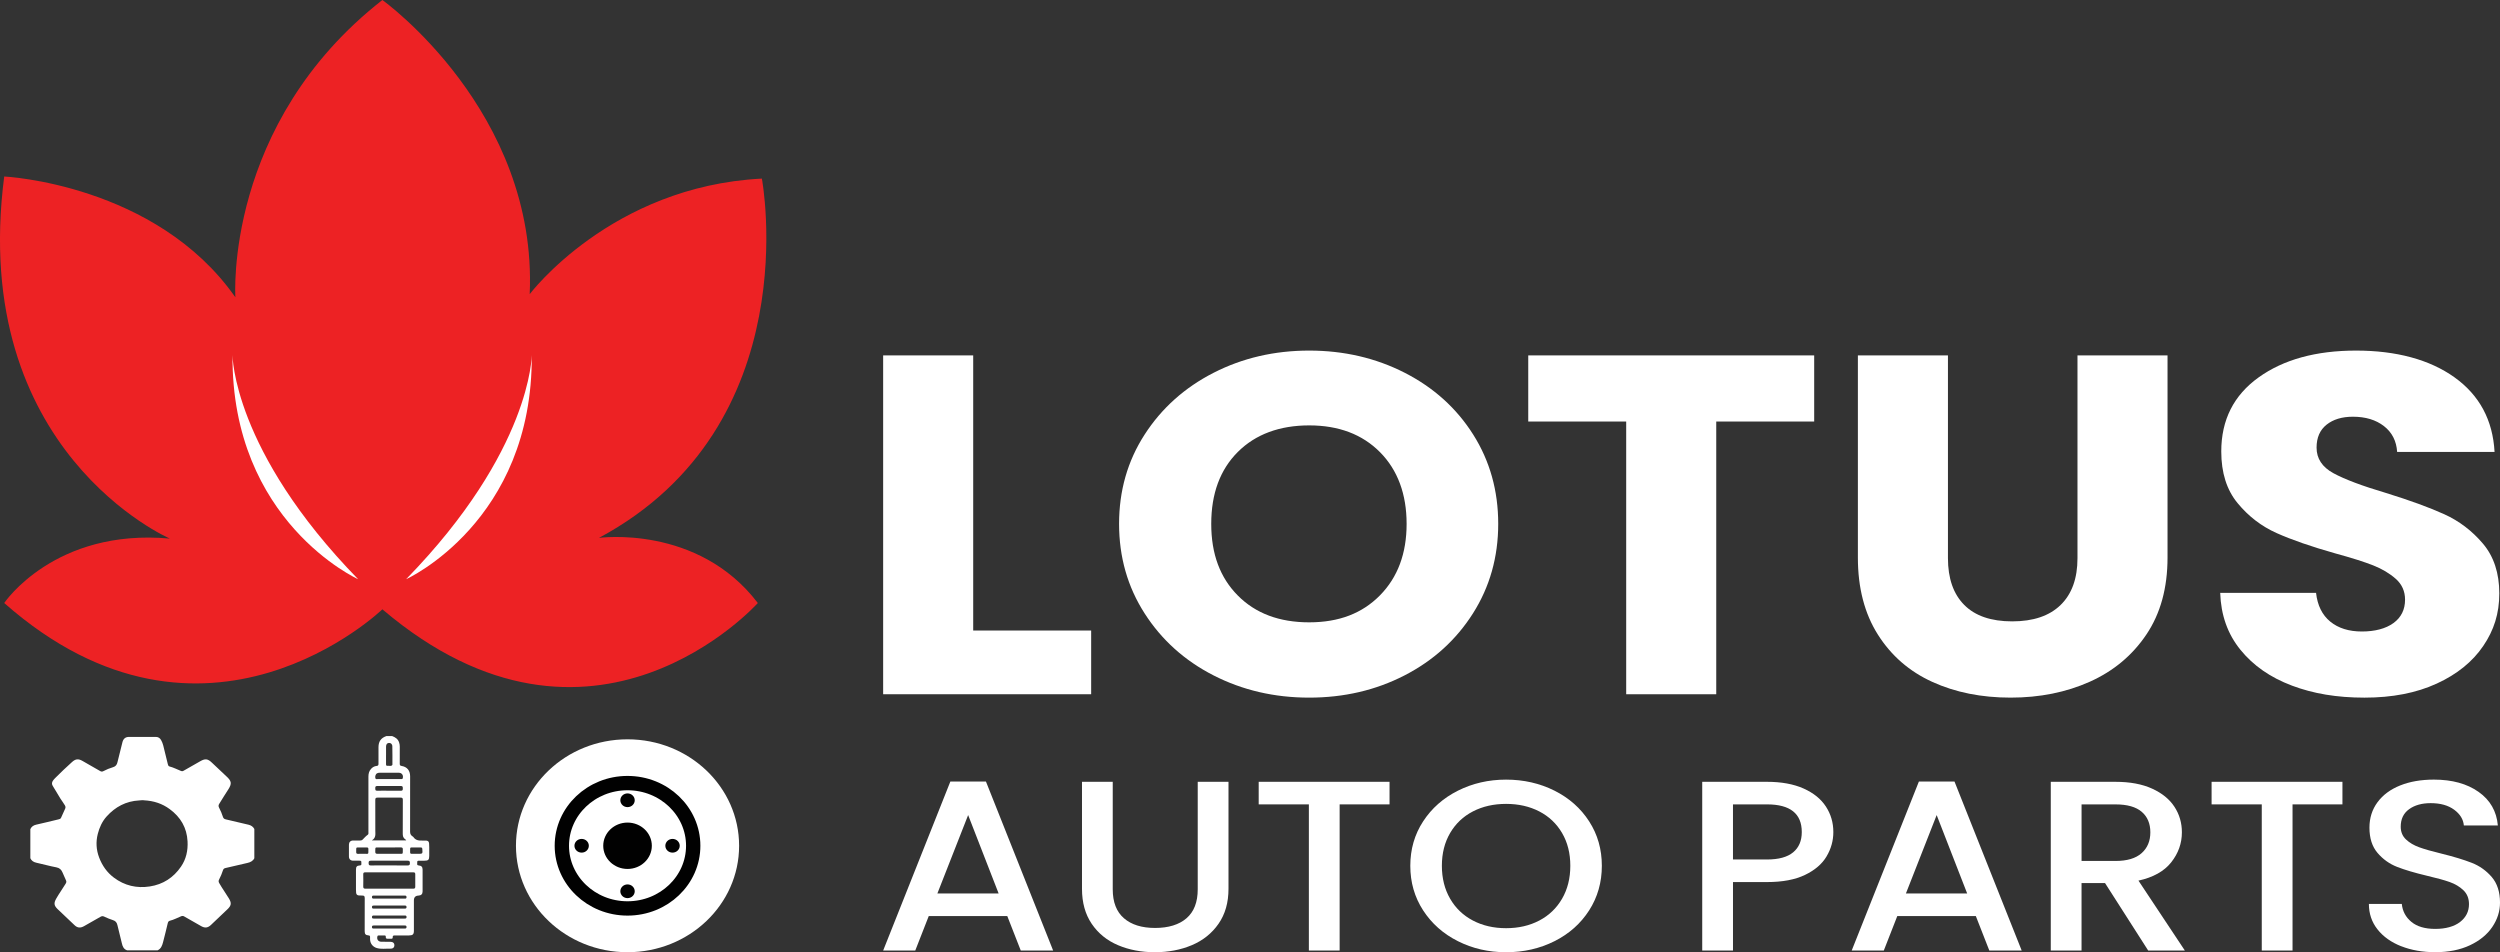 <svg xmlns="http://www.w3.org/2000/svg" id="Layer_1" data-name="Layer 1" viewBox="0 0 1570 597.99"><rect x="0" y="0" width="1570" height="597.99" fill="#333333" stroke="none"/><defs><style> .cls-1 { fill: #fff; } .cls-2 { fill: #ed2224; } .cls-3 { fill: #010101; } .cls-4 { fill: none; stroke: #010101; stroke-miterlimit: 10; stroke-width: 9px; } </style></defs><g><path class="cls-2" d="M240.13,382.65s-111.28,107.32-237.48-3.96c0,0,31.55-47.06,104.03-40.46,0,0-126.41-54.54-104.03-227.39,0,0,95.29,4.62,145.17,75.87,0,0-7.25-108.86,92.31-186.71,0,0,97.63,69.93,92.52,184.73,0,0,51.04-67.79,145.81-72.57,0,0,29.42,155.04-102.32,225.63,0,0,62.03-8.58,99.77,40.9,0,0-103.82,116.12-235.77,3.96Z"></path><path class="cls-1" d="M333.93,222.99s0,59.82-78.88,140.75c0,0,79.73-36.07,78.88-140.75Z"></path><path class="cls-1" d="M146.02,222.99s0,59.82,78.88,140.75c0,0-79.73-36.07-78.88-140.75Z"></path></g><path class="cls-1" d="M246.28,462.26c1.98,.74,3.64,1.82,4.35,3.96,.28,.84,.43,1.67,.43,2.55-.01,3.6,.02,7.21-.02,10.81,0,.87,.17,1.28,1.16,1.44,3.45,.55,5.35,2.88,5.36,6.42,.02,11.64,.03,23.28-.02,34.91,0,1.3,.46,2.14,1.44,2.83,.21,.15,.48,.26,.62,.47,1.41,2.13,3.47,2.31,5.8,2.23,4-.14,4.16,.11,4.16,4.15,0,1.82,0,3.65,0,5.47,0,2.46-.59,3.03-3.1,3.03-1.09,0-2.17,.03-3.25,0-.77-.02-1.33,.15-1.19,1.06,.11,.73-.53,1.81,1,1.92,1.67,.12,2.37,.98,2.37,2.63,0,4.56,0,9.12,0,13.68,0,1.65-.89,2.53-2.56,2.6q-2.9,.13-2.9,3.01c0,6.34,0,12.68,0,19.02,0,2.31-.69,2.99-3.06,3-2.99,0-5.99,.02-8.98,0-.85,0-1.34,.2-1.26,1.15,.07,.77-.4,.96-1.06,.94-.56-.02-1.13-.03-1.69,0-.98,.06-1.75-.05-1.61-1.34,.06-.56-.33-.75-.84-.74-1.22,0-2.43,0-3.65,0-.38,0-.64,.13-.76,.55-.55,1.85,.47,3.35,2.42,3.41,1.86,.06,3.73,0,5.6,.02,1.73,.01,2.64,.78,2.63,2.18,0,1.39-.93,2.22-2.65,2.15-2.8-.11-5.64,.42-8.41-.41-2.53-.76-4.13-2.8-4.21-5.46-.01-.48-.03-.96,0-1.43,.04-.7-.24-.98-.97-1.04-1.86-.16-2.41-.79-2.41-2.66,0-6.9-.04-13.81,.03-20.71,.01-1.35-.41-1.69-1.7-1.66-3.5,.07-3.8-.27-3.8-3.74,0-4.17,0-8.34,0-12.51,0-1.87,.55-2.52,2.42-2.65,1.44-.1,.85-1.13,.96-1.83,.13-.83-.26-1.18-1.11-1.15-1.34,.04-2.69,.03-4.04,0-1.67-.03-2.65-1.02-2.65-2.67-.01-2.48-.01-4.95,0-7.43,0-1.51,.98-2.53,2.49-2.57,1.52-.04,3.04-.03,4.56,0,.65,.01,1.15-.18,1.62-.65,1.01-1.01,1.93-2.12,3.12-2.94,.65-.45,.45-1.17,.45-1.81,0-11.59,.01-23.19,0-34.78,0-1.8,.41-3.43,1.64-4.8,.94-1.04,2.1-1.73,3.49-1.85,.99-.09,1.2-.54,1.19-1.43-.03-3.47-.03-6.95,0-10.42,.03-3.6,1.6-5.75,4.98-6.92h3.65Zm-12.82,65.52h21.66c-.29-.34-.43-.62-.66-.77-1.4-.88-1.54-2.19-1.53-3.71,.06-6.99,0-13.99,.05-20.98,0-1.07-.32-1.43-1.4-1.42-4.82,.05-9.64,.06-14.45,0-1.18-.01-1.46,.39-1.45,1.51,.04,6.43,.03,12.86,.02,19.28,0,2.17,.52,4.5-2.22,6.09Zm10.99,30.3c4.99,0,9.99-.02,14.98,.02,1,0,1.39-.27,1.36-1.33-.06-2.56-.06-5.13,0-7.69,.02-.99-.35-1.26-1.29-1.26-10.03,.03-20.06,.03-30.09,0-.95,0-1.31,.27-1.29,1.26,.05,2.52,.07,5.04,0,7.56-.04,1.17,.37,1.47,1.5,1.46,4.95-.05,9.9-.02,14.85-.02Zm-.02-14.6c3.86,0,7.71-.04,11.57,.03,1.22,.02,1.43-.48,1.42-1.54,0-1.02-.24-1.46-1.38-1.45-7.71,.04-15.42,.04-23.13,0-1.07,0-1.45,.32-1.42,1.4,.03,.99,.09,1.61,1.37,1.59,3.85-.08,7.71-.03,11.57-.03Zm-.23-11.28c-2,0-3.99-.02-5.99,0-2.85,.03-2.45-.4-2.54,2.6-.03,1.1,.35,1.41,1.42,1.4,4.38-.05,8.77,0,13.15-.03,3.08-.02,2.66,.54,2.73-2.79,.02-.92-.32-1.21-1.22-1.2-2.52,.04-5.04,.01-7.55,.01Zm.06-42.93c2.51,0,5.03,0,7.54,0,.46,0,.95,.1,1.14-.57,.5-1.82-.57-3.39-2.42-3.41-4.03-.03-8.06,0-12.09-.01-.62,0-1.21,.1-1.75,.4-.77,.43-1.28,2.01-.96,3.02,.29,.93,1.08,.54,1.66,.55,2.3,.04,4.59,.02,6.89,.02Zm-1.83-15.06c0,1.91,0,3.82,0,5.73,0,.61,.19,1.1,.88,.97,1.03-.19,2.24,.6,3.1-.54,.04-.06,.03-.17,.03-.26,0-3.82,.04-7.63-.06-11.45-.03-1.41-1.01-2.19-2.16-2.1-1.13,.09-1.75,.85-1.78,2.31-.03,1.78,0,3.56,0,5.34Zm1.75,22.36c2.51,0,5.02-.05,7.53,.02,1.13,.03,1.28-.51,1.26-1.42-.02-.88,.04-1.58-1.24-1.57-4.93,.06-9.87,.06-14.8,0-1.13-.01-1.28,.51-1.26,1.42,.02,.88-.04,1.61,1.25,1.57,2.42-.09,4.85-.02,7.27-.02Zm.27,67.77c3.21,0,6.41,0,9.62,0,.63,0,1.21,.04,1.24-.89,.03-.97-.52-1.02-1.24-1.02-6.41,.01-12.82,0-19.24,0-.63,0-1.21-.04-1.24,.89-.03,.97,.52,1.02,1.24,1.02,3.21-.01,6.41,0,9.62,0Zm-.13,6.26c3.25,0,6.5,0,9.75,0,.73,0,1.27-.06,1.24-1.02-.03-.93-.61-.89-1.24-.89-6.41,0-12.82,0-19.24,0-.73,0-1.27,.06-1.24,1.02,.03,.93,.61,.89,1.24,.89,3.16,0,6.33,0,9.49,0Zm-.01,6.26c3.25,0,6.5,0,9.75,0,.72,0,1.28-.04,1.26-1.01-.02-.93-.6-.9-1.23-.9-6.41,0-12.82,0-19.24,0-.72,0-1.28,.04-1.26,1.01,.02,.93,.6,.9,1.23,.9,3.16,0,6.33,0,9.49,0Zm.28,4.35c-3.25,0-6.5,0-9.75,0-.72,0-1.28,.03-1.26,1.01,.02,.92,.59,.9,1.23,.9,6.41,0,12.82,0,19.24,0,.72,0,1.28-.03,1.26-1.01-.02-.92-.59-.9-1.23-.9-3.16,0-6.33,0-9.49,0Zm-17.05-49h0c-.39,0-.78-.01-1.17,0-3.02,.06-2.62-.55-2.68,2.85-.01,.84,.28,1.18,1.13,1.15,1.26-.05,2.52,.01,3.78-.02,3.09-.07,2.71,.71,2.74-3.04,0-.65-.26-.96-.93-.94-.95,.02-1.91,0-2.86,0Zm33.72,0c-.3,0-.61,0-.91,0-3.16,.08-2.75-.67-2.79,2.99,0,.73,.29,1.02,1.01,1,1.3-.03,2.6,0,3.91,0,3,0,2.98,0,2.73-3.06-.05-.65-.29-.95-.95-.93-1,.02-2,0-3,0Z"></path><ellipse class="cls-1" cx="394.09" cy="531.14" rx="70.07" ry="66.85"></ellipse><ellipse class="cls-3" cx="394.09" cy="531.14" rx="15.26" ry="14.56"></ellipse><ellipse class="cls-3" cx="394.09" cy="502.57" rx="4.52" ry="4.31"></ellipse><ellipse class="cls-3" cx="365.27" cy="531.14" rx="4.52" ry="4.31"></ellipse><ellipse class="cls-3" cx="422.35" cy="531.14" rx="4.52" ry="4.31"></ellipse><ellipse class="cls-3" cx="394.09" cy="559.72" rx="4.52" ry="4.31"></ellipse><ellipse class="cls-4" cx="394.09" cy="531.14" rx="41.25" ry="39.36"></ellipse><g><path class="cls-1" d="M611.17,395.97h74.08v40.01h-130.63V223.19h56.55v172.79Z"></path><path class="cls-1" d="M762.14,424.17c-18.19-9.29-32.63-22.28-43.32-38.95-10.7-16.67-16.04-35.41-16.04-56.23s5.34-39.51,16.04-56.08c10.69-16.57,25.13-29.5,43.32-38.8,18.19-9.29,38.2-13.94,60.02-13.94s41.84,4.65,60.02,13.94c18.19,9.3,32.52,22.23,42.99,38.8,10.47,16.57,15.71,35.27,15.71,56.08s-5.29,39.56-15.87,56.23c-10.58,16.67-24.92,29.66-42.99,38.95-18.08,9.3-38.03,13.94-59.86,13.94s-41.83-4.65-60.02-13.94Zm104.51-50.32c11.13-11.32,16.7-26.27,16.7-44.86s-5.57-33.8-16.7-45.02c-11.14-11.22-25.96-16.82-44.48-16.82s-33.68,5.56-44.81,16.67c-11.14,11.12-16.7,26.17-16.7,45.17s5.57,33.8,16.7,45.02c11.13,11.22,26.07,16.82,44.81,16.82s33.35-5.66,44.48-16.98Z"></path><path class="cls-1" d="M1139.31,223.19v41.53h-61.51v171.27h-56.55v-171.27h-61.51v-41.53h179.58Z"></path><path class="cls-1" d="M1223.31,223.19v127.32c0,12.73,3.42,22.54,10.25,29.4,6.83,6.87,16.87,10.31,30.09,10.31s23.37-3.43,30.43-10.31c7.05-6.87,10.58-16.67,10.58-29.4v-127.32h56.55v127.01c0,19-4.41,35.06-13.23,48.2-8.82,13.14-20.67,23.04-35.55,29.71-14.88,6.67-31.48,10-49.77,10s-34.67-3.28-49.11-9.85c-14.44-6.56-25.85-16.47-34.23-29.71-8.38-13.23-12.57-29.35-12.57-48.35v-127.01h56.55Z"></path><path class="cls-1" d="M1439.26,430.53c-13.45-5.05-24.2-12.53-32.24-22.43-8.05-9.9-12.29-21.83-12.73-35.77h60.19c.88,7.88,3.86,13.9,8.93,18.04,5.07,4.14,11.68,6.21,19.84,6.21s14.99-1.77,19.84-5.3c4.85-3.53,7.28-8.44,7.28-14.7,0-5.25-1.93-9.6-5.79-13.03-3.86-3.43-8.6-6.26-14.22-8.49-5.62-2.22-13.62-4.75-23.98-7.58-15-4.24-27.23-8.49-36.71-12.73-9.48-4.24-17.64-10.51-24.47-18.79-6.84-8.28-10.25-19.1-10.25-32.44,0-19.8,7.82-35.31,23.48-46.53,15.65-11.22,36.05-16.82,61.18-16.82s46.19,5.61,61.84,16.82c15.65,11.22,24.03,26.83,25.13,46.84h-61.18c-.44-6.87-3.2-12.28-8.27-16.22-5.07-3.94-11.57-5.91-19.51-5.91-6.84,0-12.35,1.67-16.54,5-4.19,3.33-6.28,8.14-6.28,14.4,0,6.87,3.53,12.23,10.58,16.07,7.05,3.84,18.08,7.99,33.07,12.43,14.99,4.65,27.17,9.09,36.54,13.34,9.37,4.24,17.47,10.41,24.31,18.49,6.83,8.09,10.25,18.49,10.25,31.22s-3.36,23.14-10.09,33.04c-6.73,9.9-16.48,17.79-29.27,23.64-12.79,5.86-27.89,8.79-45.31,8.79s-32.19-2.52-45.64-7.58Z"></path></g><g><path class="cls-1" d="M632.56,575.28h-49.3l-8.47,21.65h-20.16l42.19-106.11h22.36l42.19,106.11h-20.33l-8.47-21.65Zm-5.42-14.18l-19.15-49.24-19.32,49.24h38.46Z"></path><path class="cls-1" d="M698.8,490.97v67.54c0,8.03,2.34,14.08,7.03,18.14,4.69,4.07,11.21,6.1,19.57,6.1s15.05-2.03,19.74-6.1c4.69-4.06,7.03-10.11,7.03-18.14v-67.54h19.32v67.23c0,8.64-2.09,15.96-6.27,21.95-4.18,6-9.77,10.47-16.77,13.42-7,2.95-14.74,4.42-23.21,4.42s-16.18-1.47-23.13-4.42c-6.95-2.95-12.45-7.42-16.52-13.42-4.07-6-6.1-13.31-6.1-21.95v-67.23h19.32Z"></path><path class="cls-1" d="M872.63,490.97v14.18h-31.34v91.78h-19.32v-91.78h-31.51v-14.18h82.17Z"></path><path class="cls-1" d="M915.58,591.06c-9.21-4.62-16.49-11.08-21.86-19.36-5.37-8.28-8.05-17.61-8.05-27.97s2.68-19.67,8.05-27.9c5.36-8.23,12.65-14.66,21.86-19.29,9.21-4.62,19.29-6.94,30.24-6.94s21.21,2.31,30.41,6.94c9.21,4.63,16.46,11.05,21.77,19.29,5.31,8.23,7.96,17.53,7.96,27.9s-2.66,19.69-7.96,27.97c-5.31,8.28-12.57,14.74-21.77,19.36-9.21,4.63-19.34,6.94-30.41,6.94s-21.04-2.31-30.24-6.94Zm51.09-12.96c6.1-3.2,10.87-7.77,14.32-13.72,3.44-5.95,5.17-12.83,5.17-20.66s-1.72-14.68-5.17-20.58c-3.45-5.89-8.22-10.42-14.32-13.57-6.1-3.15-13.05-4.73-20.84-4.73s-14.74,1.58-20.84,4.73c-6.1,3.15-10.87,7.68-14.32,13.57-3.45,5.9-5.17,12.76-5.17,20.58s1.72,14.71,5.17,20.66c3.44,5.95,8.22,10.52,14.32,13.72,6.1,3.2,13.04,4.8,20.84,4.8s14.74-1.6,20.84-4.8Z"></path><path class="cls-1" d="M1147.11,537.78c-2.82,4.78-7.34,8.67-13.55,11.66-6.21,3-14.18,4.5-23.89,4.5h-21.35v42.99h-19.32v-105.95h40.66c9.04,0,16.69,1.4,22.96,4.19,6.27,2.8,10.95,6.58,14.06,11.36,3.11,4.78,4.66,10.11,4.66,16.01,0,5.39-1.41,10.47-4.24,15.24Zm-21.01-2.52c3.61-3,5.42-7.24,5.42-12.73,0-11.59-7.29-17.38-21.86-17.38h-21.35v34.61h21.35c7.34,0,12.82-1.5,16.43-4.5Z"></path><path class="cls-1" d="M1240.8,575.28h-49.3l-8.47,21.65h-20.16l42.19-106.11h22.37l42.19,106.11h-20.33l-8.47-21.65Zm-5.42-14.18l-19.15-49.24-19.32,49.24h38.46Z"></path><path class="cls-1" d="M1349.06,596.93l-27.11-42.38h-14.74v42.38h-19.32v-105.95h40.66c9.04,0,16.69,1.42,22.96,4.27,6.27,2.85,10.95,6.66,14.06,11.43,3.11,4.78,4.66,10.11,4.66,16.01,0,6.91-2.23,13.19-6.69,18.83-4.46,5.64-11.33,9.48-20.59,11.51l29.14,43.91h-23.04Zm-41.85-56.25h21.35c7.23,0,12.68-1.62,16.35-4.88,3.67-3.25,5.51-7.62,5.51-13.11s-1.81-9.78-5.42-12.88c-3.62-3.1-9.09-4.65-16.43-4.65h-21.35v35.52Z"></path><path class="cls-1" d="M1471.05,490.97v14.18h-31.34v91.78h-19.32v-91.78h-31.51v-14.18h82.17Z"></path><path class="cls-1" d="M1507.99,594.26c-6.33-2.49-11.3-6.02-14.91-10.6-3.62-4.57-5.42-9.91-5.42-16.01h20.67c.45,4.57,2.46,8.34,6.01,11.28,3.56,2.95,8.56,4.42,15,4.42s11.86-1.45,15.59-4.35c3.73-2.9,5.59-6.63,5.59-11.21,0-3.56-1.16-6.45-3.47-8.69-2.32-2.23-5.2-3.96-8.64-5.18-3.45-1.22-8.22-2.54-14.32-3.96-7.68-1.83-13.92-3.68-18.72-5.56-4.8-1.88-8.89-4.8-12.28-8.77-3.39-3.96-5.08-9.25-5.08-15.85,0-6.1,1.69-11.43,5.08-16.01,3.39-4.57,8.13-8.08,14.23-10.52,6.1-2.44,13.16-3.66,21.18-3.66,11.41,0,20.76,2.57,28.04,7.7,7.29,5.13,11.32,12.17,12.11,21.11h-21.35c-.34-3.86-2.37-7.16-6.1-9.91-3.73-2.74-8.64-4.12-14.74-4.12-5.54,0-10.05,1.27-13.56,3.81-3.5,2.54-5.25,6.2-5.25,10.98,0,3.25,1.1,5.92,3.3,8,2.2,2.08,5,3.74,8.39,4.95,3.39,1.22,8.02,2.54,13.89,3.96,7.79,1.93,14.15,3.86,19.06,5.79,4.91,1.93,9.09,4.9,12.54,8.92,3.44,4.02,5.17,9.38,5.17,16.08,0,5.39-1.61,10.47-4.83,15.25-3.22,4.78-7.91,8.61-14.06,11.51-6.16,2.9-13.41,4.35-21.77,4.35-7.91,0-15.02-1.24-21.35-3.74Z"></path></g><path class="cls-1" d="M159.72,520.67v18.31c-.89,1.75-2.45,2.51-4.26,2.93-4.63,1.07-9.25,2.16-13.88,3.22-.8,.18-1.3,.57-1.55,1.38-.64,2.04-1.49,4-2.47,5.9-.41,.8-.31,1.42,.12,2.18,1.88,3.34,4.16,6.44,6.13,9.72,1.65,2.77,1.48,4.34-.87,6.61-3.44,3.33-6.95,6.59-10.41,9.9-1.96,1.88-3.81,2.14-6.17,.8-3.56-2.02-7.13-4.04-10.67-6.09-.68-.39-1.23-.4-1.95-.11-2.34,.96-4.57,2.19-7.04,2.79-.92,.22-1.19,.88-1.38,1.7-.95,3.94-1.88,7.88-2.92,11.79-.55,2.07-1.23,4.12-3.45,5.11h-19.12c-2.09-.7-2.83-2.35-3.28-4.34-.88-3.86-1.91-7.69-2.82-11.54-.37-1.57-1.13-2.58-2.77-3.08-1.91-.58-3.75-1.41-5.57-2.24-.86-.4-1.51-.31-2.3,.15-3.43,1.99-6.88,3.94-10.34,5.88-2.26,1.27-4.08,1.11-5.87-.57-3.59-3.36-7.17-6.74-10.71-10.16-2.33-2.26-2.43-3.81-.83-6.63,1.8-3.19,3.99-6.13,5.86-9.27,.39-.66,.67-1.26,.28-2.07-.79-1.65-1.51-3.33-2.21-5.02-.74-1.78-1.83-2.85-3.91-3.24-4.23-.79-8.39-1.99-12.6-2.91-1.72-.38-2.95-1.22-3.7-2.79v-18.31c.75-1.57,1.98-2.41,3.7-2.79,4.68-1.04,9.33-2.2,14-3.32,.63-.15,1.26-.27,1.58-.99,.83-1.91,1.68-3.82,2.58-5.71,.36-.76,.24-1.38-.15-2.08-.8-1.45-1.88-2.72-2.74-4.13-1.67-2.71-3.29-5.45-4.93-8.17-.63-1.04-.57-2.09,.07-3.08,.4-.62,.89-1.19,1.41-1.71,3.47-3.49,7.04-6.88,10.7-10.17,2.22-1.99,3.96-2.13,6.52-.66,3.7,2.13,7.43,4.22,11.12,6.37,.68,.4,1.25,.44,1.95,.07,1.97-1.04,4.04-1.89,6.17-2.52,1.66-.49,2.36-1.55,2.73-3.11,1-4.19,2.04-8.38,3.12-12.55,.58-2.23,1.9-3.33,4.11-3.34,5.63-.04,11.26-.03,16.9,0,1.47,0,2.6,.74,3.29,2.03,.57,1.07,1.06,2.17,1.34,3.38,.91,3.9,1.9,7.78,2.86,11.67,.16,.64,.32,1.29,1.09,1.49,2.51,.63,4.79,1.87,7.18,2.81,.58,.23,1.06,.2,1.6-.11,3.48-2,6.98-3.95,10.45-5.96,3.19-1.84,4.79-1.63,7.44,.93,3.01,2.9,6.05,5.77,9.13,8.61,3.11,2.86,3.43,4.44,1.15,8.04-1.93,3.05-3.91,6.07-5.77,9.17-.48,.8-.55,1.46-.12,2.3,.98,1.9,1.85,3.85,2.48,5.9,.3,.97,.91,1.33,1.86,1.55,4.76,1.08,9.51,2.21,14.25,3.35,1.59,.38,2.86,1.24,3.63,2.74Zm-69.27-18.08c-.75-.17-1.92,.02-3.09,.08-8.24,.45-14.97,4.03-20.4,10.07-2.82,3.13-4.55,6.98-5.56,10.98-1.25,4.95-1.01,9.91,.87,14.84,1.96,5.14,4.97,9.39,9.32,12.64,6.68,4.98,14.24,6.75,22.47,5.49,8.34-1.28,14.88-5.55,19.6-12.44,3.25-4.74,4.43-10.14,4.12-15.89-.45-8.59-4.36-15.21-11.22-20.25-4.68-3.44-9.91-5.19-16.1-5.52Z"></path></svg>